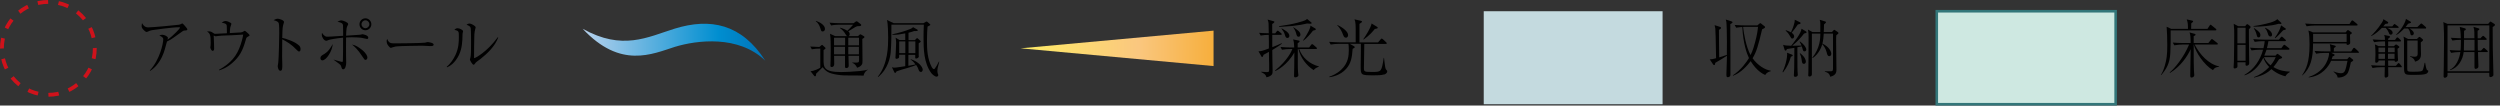 <?xml version="1.0" encoding="UTF-8"?>
<svg id="_レイヤー_2" data-name="レイヤー_2" xmlns="http://www.w3.org/2000/svg" xmlns:xlink="http://www.w3.org/1999/xlink" viewBox="0 0 391.68 16.53">
  <rect x="0" y="0" width="391.68" height="16.53" fill="#333333" stroke="none"/>
  <defs>
    <style>
      .cls-1 {
        fill: url(#linear-gradient-2);
      }

      .cls-2 {
        fill: url(#linear-gradient);
      }

      .cls-3 {
        fill: #c4dadf;
      }

      .cls-4 {
        fill: none;
        stroke: #cf121b;
        stroke-dasharray: 1.63 1.63;
        stroke-linejoin: round;
        stroke-width: .6px;
      }

      .cls-5 {
        fill: #cee8e1;
        stroke: #337679;
        stroke-miterlimit: 10;
        stroke-width: .4px;
      }
    </style>
    <linearGradient id="linear-gradient" x1="83.76" y1="6.74" x2="122.18" y2="6.6" gradientUnits="userSpaceOnUse">
      <stop offset="0" stop-color="#ecf2fa"/>
      <stop offset=".18" stop-color="#bdd4ee"/>
      <stop offset=".75" stop-color="#008ed0"/>
      <stop offset=".94" stop-color="#0073b8"/>
    </linearGradient>
    <linearGradient id="linear-gradient-2" x1="155.74" y1="7.23" x2="200.87" y2="7.68" gradientUnits="userSpaceOnUse">
      <stop offset="0" stop-color="#fff45f"/>
      <stop offset=".5" stop-color="#fac77f"/>
      <stop offset="1" stop-color="#f39800"/>
    </linearGradient>
  </defs>
  <g id="work">
    <g>
      <g>
        <g>
          <rect class="cls-3" x="232.46" y="1.76" width="28.02" height="14.57"/>
          <g>
            <path d="M271.09,3.78c0,.38,0,.77,0,1.41,0,.09.02,3.14.02,3.17,0,.62,0,2.65,0,3.03,0,.04,0,.24,0,.28,0,.2-.03.26-.14.33-.07.05-.18.1-.26.1-.23,0-.23-.16-.23-.5,0,0,.08-2.19.08-2.6v-.27c-.3.19-.66.43-.9.57-.71.41-.78.46-.92.54-.05.27-.06.36-.19.36-.06,0-.12-.06-.16-.12l-.52-.78c.38-.02.45-.03.99-.18-.06-3.3-.08-4.25-.12-4.65-.02-.14-.04-.25-.11-.53l.87.28c.11.04.14.09.14.15,0,.09-.06.13-.12.17-.13.08-.14.09-.21.14v.15c0,2.01.02,2.22.04,4.16.17-.06.36-.12,1.2-.39v-.99s.01-1,.01-1c0-1.14-.04-2.91-.09-3.19-.02-.12-.06-.25-.09-.36l.81.26c.13.04.24.06.24.18,0,.09-.04.11-.39.31ZM276.56,11.75c-.35-.16-1.33-.63-2.28-2.17-.47.64-1.51,1.83-2.77,2.29l-.02-.07c1.3-.85,2.19-2.14,2.52-2.7-.35-.72-.92-2.36-1.04-4.87,0,0-.56.03-.96.11l-.24-.43c.74.06,1.47.07,1.66.07h1.9l.34-.29c.08-.06.09-.07.12-.07s.09.04.11.06l.52.41c.09.07.12.1.12.16,0,.13-.22.23-.47.35-.58,2.48-.88,3.53-1.49,4.53.81,1.12,1.97,1.83,2.84,1.94v.09c-.21.05-.63.17-.85.58ZM273.28,4.22c-.1,0-.14,0-.19,0,.14,1.14.46,3.07,1.17,4.41.38-.72.62-1.68.71-2,.33-1.23.39-1.74.46-2.42h-2.15Z"/>
            <path d="M280.58,8.89c-.27.89-.52,1.53-1.23,2.45l-.08-.06c.1-.22.33-.74.5-1.37.17-.61.23-1.19.23-1.35,0-.08-.01-.17-.02-.3l.78.3c.08.03.11.08.11.12,0,.09-.07.14-.29.21ZM282.65,5.25c-.46.6-.96,1.18-1.86,1.92.26,0,.38,0,1.46-.03-.12-.28-.23-.47-.31-.61l.06-.04c.68.49,1,.99,1,1.29,0,.13-.12.27-.29.27-.19,0-.22-.12-.32-.46-.06-.22-.07-.25-.1-.33-.11.03-.22.06-.69.15,0,3.08,0,3.53.06,4.24,0,0,.01.06.01.1,0,.12-.19.29-.38.29-.24,0-.24-.14-.24-.25,0-.32.04-.82.05-1.14.02-.76.02-.77.03-3.15-.51.08-.87.13-1.16.18-.1.2-.12.25-.23.25-.07,0-.12-.05-.14-.12l-.24-.79c.26.1.6.14,1.27.15.49-.62,1.55-1.94,1.62-2.67l.7.42c.06.03.09.09.09.13,0,.11-.12.14-.4.21ZM281.69,3.81c-.33.5-.73,1.04-.99,1.32.12.09.39.28.39.57,0,.14-.08.34-.28.34-.15,0-.16-.02-.43-.49-.2-.35-.4-.55-.62-.76l.04-.06c.22.08.58.21.8.34.21-.44.4-1.01.42-1.08.16-.5.17-.63.17-.9l.84.41s.08.08.08.12c0,.07-.05.15-.42.21ZM282.62,10c-.27,0-.3-.21-.37-.75-.03-.21-.11-.55-.28-.87l.07-.04c.78.59.89,1.12.89,1.31s-.13.36-.32.36ZM287.7,5.53c-.02.23-.03.39-.03.92,0,1.24.05,3.22.05,4.46,0,.29,0,.9-.98,1.11-.07-.28-.14-.6-.85-.79l.02-.07c.31.02.74,0,.96,0,.17,0,.31,0,.31-.43v-5.47h-1.45c-.03.52-.08,1.06-.21,1.57,1.12.54,1.39,1.29,1.39,1.6,0,.27-.17.37-.31.37-.28,0-.33-.26-.42-.62-.15-.62-.5-1.04-.68-1.26-.13.45-.5,1.49-1.5,2.18l-.06-.05c1.22-1.55,1.25-3.04,1.26-3.79h-1.33v5.25c0,.18,0,.97,0,1.13,0,.3-.27.35-.37.35-.12,0-.2-.05-.2-.19,0-.09.02-.47.02-.54.02-.79.03-3.74.03-5.49,0-.12,0-.79-.1-1.14l.7.39h1.24c0-.32,0-.88,0-1.36,0-.17-.04-.42-.1-.56l.85.26c.08.02.14.05.14.11,0,.08-.06.15-.31.36,0,.48-.02.74-.04,1.19h1.29l.21-.24s.08-.11.13-.11.12.05.15.07l.43.29c.09.06.09.12.09.15,0,.08-.06.14-.34.35Z"/>
          </g>
          <g>
            <rect class="cls-5" x="303.44" y="1.76" width="28.02" height="14.57"/>
            <g>
              <path d="M347.11,4.76h-7.03c.02,1.09,0,2.45-.05,3.54-.09,1.66-.6,2.48-1.42,3.46l-.06-.03c.14-.22.38-.62.61-1.42.28-.96.39-1.66.39-3.23,0-.99-.04-2.33-.1-2.89l.71.33h2.63c0-.64,0-.96-.19-1.48l.86.19c.06.02.14.04.14.12,0,.06-.03.09-.29.31-.02.28-.02.34-.02.86h2.56l.34-.52c.07-.1.09-.13.14-.13s.06,0,.19.12l.63.51s.1.08.1.15c0,.09-.08.11-.15.11ZM346.71,10.99c-1.4-.81-2.71-2.8-3-4.01h-.02c0,2.72,0,3.02.04,4.06,0,.1.05.62.05.72,0,.33-.34.39-.43.39-.17,0-.2-.11-.2-.38s.07-3.54.07-4.07c-.51,1.14-1.62,2.75-3.24,3.72l-.05-.07c.78-.63,2.21-2.37,3.04-4.37h-1.05c-.2,0-.8.03-1.27.12l-.24-.43c.52.04,1.13.07,1.65.07h1.15c0-.78-.02-1.31-.17-1.66l.8.22c.08.02.14.05.14.12,0,.11-.11.17-.29.25v1.07h2.3l.39-.49c.06-.07.11-.13.16-.13.06,0,.13.05.19.1l.65.51s.1.08.1.15c0,.1-.11.1-.16.1h-3.48c.82,1.6,2.22,3.09,3.83,3.42v.06c-.62.07-.79.26-.95.53Z"/>
              <path d="M352.34,4.58c0,.21,0,.82,0,1.24,0,.45.02,2.42.03,2.83l.02,1.22c0,.11-.01.2-.09.29-.11.11-.23.14-.31.14-.18,0-.19-.15-.18-.23.01-.09.01-.25.01-.31h-1.28c0,.09.01.44.01.54,0,.12,0,.22-.06.28-.1.09-.25.15-.36.15-.19,0-.19-.12-.19-.17,0-.09.04-.74.05-.88.03-.86.05-3.97.05-4.17,0-.75,0-.92-.04-1.24-.03-.39-.03-.43-.04-.54l.72.38h1.08l.17-.23s.09-.1.15-.1c.04,0,.11.05.17.09l.24.19c.07.05.12.1.12.18,0,.1-.15.24-.28.35ZM351.82,4.34h-1.28v2.45h1.28v-2.45ZM351.82,7.03h-1.28v2.49h1.28v-2.49ZM358.04,11.95c-.41-.11-1.24-.34-2.17-1.12-.46.45-1.31,1.05-2.73,1.32v-.08c.91-.31,1.72-.87,2.38-1.57-.43-.46-.78-.98-.92-1.47-.78,1.6-1.84,2.41-2.94,2.78v-.09c1.47-.84,2.46-2.3,2.9-3.93h-.52c-.32,0-.87.03-1.28.11l-.24-.43c.56.05,1.1.08,1.66.08h.44c.11-.44.16-.75.2-1.1h-.29c-.32,0-.87.03-1.28.11l-.23-.43c.55.04,1.09.08,1.65.08h2.38l.27-.35c.06-.08.11-.12.16-.12s.13.06.18.1l.38.35c.07.06.1.1.1.16,0,.08-.09.1-.15.1h-2.59c-.1.62-.19.93-.24,1.1h2.26l.31-.42s.09-.12.15-.12.12.06.18.1l.54.42c.07.05.1.08.1.15,0,.09-.09.11-.16.11h-3.44c-.14.43-.25.69-.35.92h1.77l.12-.14s.12-.14.17-.14c.06,0,.12.06.16.09l.43.31c.07.05.15.1.15.17,0,.12-.13.16-.48.28-.33.52-.58.86-.89,1.23.96.57,1.85.69,2.56.71v.08c-.4.2-.58.48-.67.64ZM357.28,3.75c-.08,0-.24-.02-.3-.02-1.14.36-3.08.45-3.52.45-.08,0-.21,0-.4-.02v-.08c.61-.05,1.89-.32,2.68-.55.69-.22.84-.34,1.05-.53l.55.51c.08.07.1.11.1.15,0,.1-.12.1-.16.1ZM353.87,5.86c-.21,0-.24-.11-.34-.49-.01-.05-.13-.51-.42-.92l.07-.04c.77.52.96.76.96,1.11,0,.22-.13.34-.28.34ZM354.7,8.95c.2.48.57.93,1.04,1.29.54-.64.72-1.11.8-1.29h-1.84ZM355.73,5.72c-.28,0-.35-.2-.45-.56-.03-.09-.14-.46-.43-.77l.07-.04c.82.41,1.05.81,1.05,1.08,0,.12-.06.29-.25.29ZM357.72,4.73c-.4.44-.95,1.03-1.26,1.26l-.06-.07c.26-.35.49-.71.67-1.1.17-.36.18-.41.31-.85l.66.46c.07.05.1.07.1.13,0,.1-.25.13-.43.18Z"/>
              <path d="M368.18,5.43c0,.31.03.97.03,1.26,0,.32-.37.35-.41.35-.16,0-.16-.09-.17-.23h-5.24c0,2.38-.38,3.83-1.67,5.01l-.04-.04c.58-.91,1.16-1.92,1.16-4.81,0-.56-.02-1.71-.18-2.19l.73.3h5.09l.23-.27c.08-.1.11-.1.14-.1.06,0,.16.06.19.09l.29.21c.13.09.15.13.15.16,0,.1-.25.24-.31.27ZM369.21,4h-6.54c-.36,0-.9.04-1.28.12l-.24-.43c.74.06,1.47.07,1.66.07h5.29l.28-.43s.09-.14.15-.14.15.08.19.1l.55.45s.1.08.1.16c0,.09-.09.1-.15.1ZM369.42,8.27h-4.21l.43.21s.13.06.13.12c0,.15-.22.2-.31.23-.07.22-.09.29-.15.44h2.44l.22-.26s.08-.08.12-.08.08.03.14.08l.35.28c.09.07.11.1.11.14,0,.13-.29.27-.37.31-.03.11-.23,1.22-.49,1.68-.22.39-.76.76-1.59.73-.04-.39-.22-.54-.65-.92l.03-.04c.6.26,1,.28,1.15.28.48,0,.63-.26.81-.96.07-.3.16-.75.21-.99h-2.57c-.37.85-1.4,2.4-3.51,2.61v-.07c2.96-.96,3.19-3.51,3.19-3.62,0-.07-.02-.11-.04-.15h-.71c-.36,0-.9.04-1.28.12l-.24-.43c.74.06,1.47.07,1.66.07h.84c0-.22,0-.75-.12-1.13l.78.22c.12.03.16.06.16.11,0,.12-.17.21-.29.26-.02.32-.02.44-.02.55h2.73l.29-.46s.1-.12.15-.12c.06,0,.16.08.19.11l.48.45s.09.09.09.16c0,.09-.08.1-.15.1ZM367.64,5.31h-5.24s0,.09,0,.17v1.09h5.25v-1.26Z"/>
              <path d="M376.12,10.53h-1.96c0,.09.02,1.23.02,1.24,0,.16,0,.2-.11.28-.11.08-.21.11-.28.11-.19,0-.19-.17-.19-.23,0-.23.02-1.13.03-1.4h-.64c-.35,0-.9.04-1.28.12l-.23-.43c.74.06,1.46.07,1.65.07h.51l.02-.82h-1c.02.26-.26.36-.36.36-.17,0-.17-.13-.17-.2,0-.15.04-.89.04-1.06,0-.1-.01-1.11-.04-1.27-.04-.26-.04-.29-.05-.35l.58.28h1.03c0-.13,0-.31-.02-.74h-.43c-.35,0-.9.04-1.28.12l-.23-.43c.74.06,1.46.07,1.65.07h.28c-.01-.4-.02-.52-.12-.77l.78.16c.07,0,.12.06.12.13,0,.1-.12.18-.28.29q0,.07-.01.2h1.08l.21-.28c.04-.06.09-.12.15-.12.07,0,.14.06.19.1l.3.28s.09.1.09.15c0,.1-.08.11-.15.11h-1.86v.74s.9,0,.9,0l.17-.17s.1-.1.16-.1.13.04.2.09l.24.18s.1.09.1.13c0,.09-.27.24-.3.26,0,.22.05,1.38.05,1.42,0,.05.03.28.03.33,0,.25-.3.31-.38.31-.1,0-.16-.08-.16-.2h-1.02l.02.82h1.2l.26-.3c.1-.11.11-.13.16-.13.07,0,.13.07.17.11l.25.3c.08.09.08.11.08.15,0,.12-.11.11-.15.11ZM375.67,4.37h-1.66c.3.14.85.39.85.76,0,.13-.1.3-.29.3s-.23-.09-.35-.4c-.05-.14-.21-.41-.45-.66h-.6c-.37.38-.97.95-1.66,1.29l-.04-.04c.34-.33,1.02-1.01,1.71-2.08.2-.31.21-.4.22-.54l.7.43s.07.07.07.11-.02.12-.11.15c-.04,0-.3.05-.35.06-.17.21-.22.27-.33.39h1.42l.21-.26c.06-.07.09-.12.15-.12.03,0,.06.02.09.04.02,0,.09.07.09.07l.36.26s.1.07.1.15c0,.11-.1.1-.15.1ZM372.64,7.46v.72h1.03c.01-.24.01-.51.01-.72h-1.04ZM372.64,8.42v.8h1.01c0-.08,0-.54.02-.8h-1.03ZM375.17,7.46h-1.03v.05c0,.1,0,.57,0,.67h1.04v-.72ZM375.17,8.42h-1.04v.15c0,.09,0,.55,0,.65h1.03v-.8ZM379.98,4.47h-2.48c.2.11.68.41.68.76,0,.15-.13.31-.3.31-.21,0-.24-.19-.26-.36-.04-.27-.21-.58-.35-.71h-.6c-.28.29-.53.52-.75.69-.09.08-.25.21-.51.33l-.03-.03c1.09-1.08,1.53-2.17,1.56-2.5l.7.42c.09.05.1.06.1.11,0,.02,0,.07-.06.1-.07.04-.3.1-.4.13-.16.23-.25.34-.4.52h1.85l.46-.45c.11-.1.12-.11.15-.11.07,0,.17.09.19.1l.49.43c.06.06.09.1.09.16,0,.11-.1.11-.15.11ZM380.12,11.55c-.37.18-1.26.18-1.71.18-.66,0-.91,0-1.12-.02-.65-.05-.65-.42-.65-1.47s0-2.73,0-3.77c0-.38-.02-.48-.08-.74l.72.38h1.38l.23-.22c.08-.08.11-.11.18-.11.05,0,.08.03.13.06l.31.26c.09.08.12.12.12.15,0,.12-.14.23-.36.39,0,.29.03,1.57.03,1.82,0,.33,0,.97-.94,1.2,0-.05-.03-.49-.79-.81l.03-.06c.23.06.48.1.71.1.33,0,.47-.14.47-.42v-2.12h-1.63v2.39s0,2.09,0,2.09c0,.37.09.41.96.41,1.27,0,1.34-.1,1.45-.23.11-.16.27-.93.31-1.17h.08c.04.28.19,1.12.34,1.16.11.03.15.04.15.14,0,.2-.19.36-.32.42Z"/>
              <path d="M390.86,4.01s-.22.16-.33.23c0,.04.01,2.53.02,3.26,0,.56.1,4.01.1,4.17,0,.07,0,.17-.08.25-.1.1-.27.16-.38.16-.13,0-.19-.05-.19-.34,0-.02,0-.15,0-.33h-6.54c0,.19,0,.32,0,.39,0,.22-.23.38-.42.38-.2,0-.2-.14-.2-.3,0-.39.02-1.02.03-1.42.02-1.61.04-2.71.04-3.91,0-.88,0-1.79-.06-2.57-.02-.34-.03-.38-.06-.52l.66.28h6.38l.2-.23c.07-.08.11-.13.16-.13s.1.04.16.08l.42.27c.07.05.12.08.12.15s-.04.1-.06.13ZM390.01,3.98h-6.55v7.19h6.55V3.98ZM389.62,8.16h-1.39c0,.36.07,1.93.07,2.25,0,.34-.41.38-.44.38-.18,0-.18-.2-.18-.25,0-.14,0-.78,0-.91v-1.47h-1.69c-.14,1.22-.89,2.49-2.12,2.82l-.05-.05c1-.46,1.51-1.78,1.65-2.77h-.18c-.31,0-.86.04-1.27.12l-.24-.43c.82.07,1.48.07,1.72.07,0-.05.07-.8.05-1.68-.45,0-.97.04-1.33.11l-.24-.43c.5.04.87.06,1.56.08-.02-1.04-.08-1.35-.17-1.79l.81.23c.13.04.14.12.14.16,0,.11-.13.17-.27.22,0,.19-.01,1.01-.01,1.18h1.63c-.01-.15-.01-.8-.01-.94,0-.25-.03-.52-.14-.86l.78.24c.07.02.14.05.14.14,0,.07-.02.09-.27.24v.48c0,.12.01.62.01.71h.41l.27-.27c.12-.12.13-.12.17-.12.07,0,.13.06.19.11l.28.26c.06.05.1.09.1.15,0,.09-.08.11-.15.11h-1.26c0,.37,0,1.45.02,1.68h.5l.28-.3c.07-.07.09-.13.16-.13.06,0,.12.06.2.13l.32.29s.1.09.1.15c0,.09-.08.1-.15.1ZM387.68,6.24h-1.63c0,.61-.03,1.67-.03,1.68h1.67c0-.31,0-1.61,0-1.68Z"/>
            </g>
          </g>
        </g>
        <g>
          <g>
            <path d="M135.27,11.85c-.23-.02-.49-.02-.64-.02-2.5,0-2.59,0-3.43-.12-1.36-.2-1.81-.53-2.31-1.18-.17.16-.88.87-1.03,1.02,0,.17,0,.4-.16.4-.03,0-.09,0-.13-.06l-.58-.73c.58-.04,1.35-.43,1.53-.55v-3c-.44,0-.96.04-1.33.11l-.24-.43c.38.03,1.12.06,1.42.07l.26-.22c.08-.07.12-.1.17-.1.04,0,.09.05.12.07l.33.31c.06.05.09.09.09.13,0,.09-.15.19-.31.3,0,.11,0,.24,0,1.37-.01,1.32-.01,2.07,2.78,2.07.59,0,1.89-.06,2.88-.16.69-.07.94-.14,1.27-.22v.03c-.23.09-.58.44-.65.9ZM128.89,4.93c-.22,0-.25-.12-.36-.49-.13-.44-.37-.87-.72-1.11l.04-.06c.7.24,1.4.71,1.4,1.27,0,.23-.17.39-.36.39ZM134.51,4.09c-.21.01-.31.01-.84.35-.03.02-.66.41-.77.47.09.08.22.19.22.44,0,.19-.09.32-.28.32s-.26-.12-.38-.33c-.21-.38-.51-.69-.86-.94v-.07c.59.15.99.38,1.16.49.21-.19.5-.49.91-.95h-2.19c-.3,0-.86.03-1.27.12l-.24-.44c.53.05,1.13.08,1.65.08h2.12l.29-.22s.11-.08.17-.08.14.05.16.07l.48.37c.06.05.09.09.09.15,0,.16-.19.17-.41.19ZM135.38,5.92s-.17.12-.28.18c0,.49.03,2.85.03,3.38,0,.34,0,.53-.15.7-.03.05-.25.32-.7.43-.14-.38-.46-.67-.74-.76v-.06c.3.02.46.02.58.02.43,0,.47-.08.47-.45v-.62h-1.66c0,.23.04,1.4.04,1.53,0,.39-.31.39-.38.39-.2,0-.2-.14-.2-.23,0-.4,0-1.27,0-1.69h-1.71c0,.18.02,1.07.02,1.27,0,.48-.36.49-.38.49-.22,0-.22-.14-.22-.22,0-.22.03-.57.03-.77,0-.38.02-1.16.02-1.67,0-.62,0-2.03-.11-2.55l.81.37h3.58l.25-.23s.07-.06.11-.06c.03,0,.08.02.11.04l.44.26s.1.06.1.12c0,.08-.05.1-.08.13ZM132.41,5.91h-1.74v1.19h1.74v-1.19ZM130.67,7.33c0,.4,0,.78,0,1.18h1.72c0-.19,0-1.01,0-1.18h-1.74ZM134.58,5.91h-1.68v1.19h1.68v-1.19ZM134.58,7.33h-1.68c0,.83,0,.93,0,1.18h1.67v-1.18Z"/>
            <path d="M146.91,10.59c-.03.17-.05.37-.05.51s.03.36.04.37c.09.19.1.22.1.3,0,.18-.17.24-.27.24-.28,0-.71-.4-.83-.57-1.17-1.61-1.21-3.74-1.21-5.62,0-.66.02-1.3.05-1.96h-5.08c0,1.28,0,3.07-.11,4.33-.07.75-.38,2.57-1.97,3.88l-.05-.05c1.62-2.03,1.62-4.89,1.62-6.15,0-.42-.02-2.21-.19-2.74l1.05.5h4.67l.34-.19.05-.04s.06,0,.1-.03l.1.04.41.35s.08.08.08.14c0,.02-.01.04-.11.09-.11.05-.19.1-.33.18-.04.49-.09,1.2-.09,2.19,0,1.42.07,2.85.74,4.14.04.07.19.32.32.32.12,0,.17-.03.44-.49.25-.44.31-.57.37-.68h.06c-.03.17-.22.83-.24.97ZM144.24,11.25c-.07,0-.22-.04-.28-.22-.16-.44-.18-.48-.42-.85-.2.08-.7.29-1.43.49-.44.12-1.31.37-1.64.51-.1.18-.13.24-.23.24-.05,0-.1-.04-.11-.08l-.39-.81c.13.04.23.07.39.07.3,0,1.34-.18,1.7-.23v-1.79h-.96v.29c0,.17-.04.21-.09.24-.05.03-.22.11-.31.11-.18,0-.18-.14-.18-.19,0-.03,0-.04.01-.13.02-.37.1-1.74.1-2.24,0-.15-.05-.62-.08-.76l.6.38h.91v-1.05c-.78.15-1.32.25-2.02.22v-.08c.93-.19,2.05-.5,2.86-.85.15-.06.2-.1.39-.26l.58.33c.12.07.16.1.16.15s-.06.1-.12.11c-.06.02-.4.02-.48.02-.23.09-.41.15-.86.26v1.16h1l.21-.22c.08-.08.08-.09.15-.09.04,0,.06,0,.13.08l.36.33s.07.06.07.11c0,.09-.21.21-.32.28,0,.19,0,1.15,0,1.92,0,.02.02.13.02.16,0,.11-.2.31-.42.31-.15,0-.15-.09-.15-.17,0-.14.02-.35,0-.4h-1.07v1.71c.56-.09.87-.16,1.12-.21-.33-.46-.63-.68-.77-.78v-.05c1.23.36,1.9,1.23,1.9,1.66,0,.2-.17.37-.35.37ZM141.84,6.49h-.96v1.83h.96v-1.83ZM143.41,6.49h-1.07v1.83h1.07v-1.83Z"/>
          </g>
          <g>
            <path d="M199.33,7.81c0,.74,0,1.08.02,1.7.01.5.03,1.04.03,1.45,0,.48,0,.66-.25.85-.28.22-.57.27-.73.3-.03-.21-.06-.46-.81-.82v-.05c.23.03.68.06.89.06.36,0,.36-.11.36-.5,0-.19,0-1.24-.02-1.52,0-.24-.01-.31-.01-1.16-.58.33-.7.39-.84.46-.08.21-.14.36-.23.36-.06,0-.09-.05-.13-.13l-.44-.77c.35-.02.57-.03,1.63-.45,0-.33,0-.4,0-.99-.01-.38-.01-.76-.02-1.14-.31,0-.86.03-1.27.11l-.24-.43c.3.03.69.06,1.51.07,0-.27-.03-1.3-.03-1.52,0-.16-.05-.37-.15-.62l.95.26c.06.02.11.03.11.11,0,.13-.23.24-.34.32v1.46h.47l.23-.29c.06-.08.11-.13.16-.13.06,0,.14.07.19.11l.35.29s.1.08.1.15c0,.09-.08.11-.15.11h-1.34v1.42q0,.22.01.51c.94-.38,1.17-.49,1.48-.63v.1c-.27.22-.68.49-1.47.97ZM205.81,10.98c-1.09-.69-2.06-1.91-2.38-3.31h-.1c0,.38,0,2.03,0,2.37,0,.42,0,.89.04,1.27.01.08.05.4.05.46,0,.25-.29.35-.49.35-.13,0-.19-.06-.19-.26,0-.37.02-.96.03-1.33,0-.26.03-1.67.02-2.32-1.09,1.99-2.74,2.82-2.99,2.92l-.04-.08c1.99-1.61,2.6-3.06,2.72-3.37h-.35c-.31,0-.87.03-1.28.11l-.23-.43c.55.05,1.1.08,1.65.08h.5c-.03-.7-.05-.89-.18-1.27l.9.19c.07,0,.12.03.12.11,0,.09-.07.15-.3.31,0,.12,0,.47,0,.66h1.79l.31-.4c.06-.07.1-.13.16-.13s.15.07.19.1l.47.41c.06.05.1.08.1.15,0,.09-.08.11-.15.11h-2.63c.46,1.32,1.62,2.36,3.08,2.72v.05c-.36.15-.61.25-.83.55ZM205.3,3.72c-.11,0-.28-.02-.5-.04-.68.16-1.24.27-2.33.39-.33.04-1.78.12-2.07.14v-.11c1.23-.18,2-.31,2.87-.54,1.3-.35,1.39-.45,1.5-.6l.66.54s.07.05.07.1c0,.12-.15.12-.2.12ZM201.71,5.95c-.26,0-.33-.24-.41-.51-.11-.4-.29-.62-.53-.95l.03-.05c.43.23,1.21.66,1.21,1.18,0,.16-.11.33-.31.33ZM203.45,5.76c-.24,0-.29-.18-.4-.6,0-.05-.12-.43-.45-.88l.03-.02c.62.4,1.11.74,1.11,1.15,0,.2-.1.35-.3.35ZM206,4.72s-.26.07-.3.09c-.32.44-1.02,1.24-1.48,1.55l-.07-.04c.41-.54.78-1.24.92-1.52.22-.46.24-.58.23-.79l.73.43c.06.04.12.07.12.15,0,.09-.11.13-.16.14Z"/>
            <path d="M216.86,11.66c-.45.14-1.03.14-1.56.14-2.12,0-2.12,0-2.12-1.5,0-.36.03-1.93.03-2.25,0-.58,0-1,0-1.19h-1.75l.66.37c.06.03.13.08.13.15,0,.05-.02.08-.07.12-.09.05-.15.09-.26.15-.1,1.37-.24,2.26-1.02,3.14-.9,1.01-2.14,1.23-2.6,1.31l-.04-.09c.36-.12,1.12-.39,1.86-1.08,1.14-1.06,1.2-2.27,1.2-3.12,0-.55-.03-.78-.06-.94h-1.51c-.35,0-.89.04-1.27.11l-.24-.43c.74.06,1.47.08,1.65.08h2.51c0-2.21,0-2.46-.02-2.77-.02-.38-.08-.62-.17-.83l.98.22c.12.03.19.04.19.14s-.02.1-.39.35v2.9h2.91l.41-.48c.1-.11.11-.12.16-.12s.16.08.19.1l.51.48c.06.05.1.09.1.15,0,.09-.08.11-.15.11h-3.37c0,.77-.06,3.18-.06,3.76,0,.62.08.63,1.4.63s1.37-.06,1.7-2.2h.05c.05.4.11,1.02.18,1.42,0,.07.07.38.26.54.05.04.06.11.06.16,0,.25-.29.43-.47.49ZM210.86,5.9c-.27,0-.34-.17-.59-.83-.07-.18-.26-.5-.45-.75-.12-.16-.22-.26-.32-.36l.04-.04c.91.41,1.67,1.07,1.67,1.57,0,.25-.15.42-.35.42ZM215.71,4.47c-.09.03-.17.04-.32.07-.27.34-.85,1.04-1.75,1.65l-.05-.05c.34-.48,1.2-1.8,1.3-2.46l.8.49c.14.08.16.11.16.16,0,.09-.07.13-.15.15Z"/>
          </g>
          <path class="cls-2" d="M91.29,4.51c5.93,6.34,10.9,3.95,14.45,2.83,3.4-1.04,9.99-1.89,14.17,2.18-3.73-5.8-8.63-6.75-14.21-5.03-4.31,1.35-8.18,3.48-14.41.02Z"/>
          <path class="cls-1" d="M159.9,7.57l30.23-2.77v5.55l-30.23-2.78Z"/>
        </g>
      </g>
      <g>
        <path d="M23.47,11.04c1.54-1.63,2.11-4.21,2.11-4.9,0-.33-.47-.5-.62-.57.19-.08.31-.13.45-.13.38,0,.9.3.9.5,0,.06-.05.21-.07.28.94-.64,1.97-1.79,1.97-1.88,0-.06-.06-.07-.19-.07-1.1,0-4.2.45-4.23.46-.3.06-.44.12-.64.23-.09.04-.14.05-.18.05-.1,0-.21-.08-.36-.22-.34-.31-.42-.48-.42-.71,0-.13.02-.26.06-.46.35.64.72.67.98.67.7,0,4.55-.37,4.82-.42.15-.03.29-.1.34-.12.11-.07.12-.08.16-.08.09,0,.34.29.44.41.12.14.36.41.36.52,0,.15-.1.16-.44.18-.17,0-.27.08-.71.4-.82.59-1.16.83-1.46,1.02-.2.12-.44.24-.58.3-.06.19-.28,1.02-.33,1.19-.16.61-.57,1.75-1.44,2.69-.39.42-.72.63-.88.73l-.04-.06Z"/>
        <path d="M34.29,10.95c1.87-1.04,2.83-2.18,3.42-3.98.26-.77.39-1.44.39-1.52,0-.03,0-.03-.04-.03-.1,0-.51.04-.59.04-1.73.12-2.53.07-3.32.18-.06,0-.32.05-.37.05-.02,0-.2-.07-.3-.12.03.41.07,1.68.07,2.06,0,.24-.12.34-.22.34-.21,0-.38-.4-.38-.56,0-.04.03-.22.04-.26,0-.1.02-.32.02-.41,0-1.29-.09-1.47-.58-1.82.56-.04.7.06.9.2.25.17.27.18.37.18.08,0,1.1-.05,1.25-.06.27,0,.3-.02.6-.03,0-1.21-.02-1.25-.07-1.34-.08-.12-.17-.21-.75-.32.1-.07.36-.26.6-.26.31,0,.71.23.82.3.06.03.1.07.1.16,0,.08-.13.41-.15.47-.03.11-.05.22-.08.64-.01.18-.01.25-.01.32.21,0,1.61-.08,1.73-.1.13-.02.33-.08.45-.17.09-.06.11-.08.15-.08.06,0,.09.03.37.26.09.08.39.34.39.43,0,.08-.03.1-.28.24-.21.11-.22.15-.33.53-.46,1.65-.97,2.59-2.08,3.56-.96.84-1.74,1.07-2.08,1.17l-.03-.08Z"/>
        <path d="M46.85,7.12c.15.14.24.35.24.57,0,.24-.09.38-.23.38-.13,0-.23-.1-.45-.33-.71-.75-1.46-1.22-2.19-1.58-.01.9-.02,1.83-.02,2.73,0,.21.03,1.12.03,1.3,0,.48,0,.9-.3.9-.34,0-.42-.63-.42-.74,0-.02.08-.52.09-.58.08-.54.15-4.16.15-4.53,0-.31,0-1.33-.07-1.58-.07-.26-.34-.36-.81-.5.35-.22.62-.23.64-.23.15,0,.99.19.99.53,0,.05-.1.35-.15.52-.11.34-.12,1.53-.13,1.96.74.17,1.98.58,2.62,1.18Z"/>
        <path d="M50.51,9.46c-.18,0-.31-.14-.31-.35,0-.3.16-.39.65-.68.6-.37.85-.8,1.28-1.53-.07,1.12-1.02,2.56-1.63,2.56ZM52.28,9.34c.17.04,1.18.36,1.32.36.1,0,.12-.1.12-.22.03-.91.03-1.71.03-3.58-1.11.11-2.07.29-2.21.35-.24.09-.35.14-.41.14-.35,0-.71-.54-.71-.92,0-.1,0-.19.02-.33.12.2.28.38.47.51.16.11.34.1.43.1.26,0,.41-.01.63-.03.19,0,1.5-.09,1.79-.11,0-.3,0-1.47-.02-1.66-.05-.32-.3-.42-.87-.54.11-.06.4-.22.6-.22.25,0,1.08.31,1.08.57,0,.06-.01.09-.12.3s-.16.32-.21,1.53c.28-.02,2.13-.13,2.21-.15.05,0,.31-.08.37-.08,0,0,.9.13.9.54,0,.09-.07.21-.18.21-.05,0-.81-.18-.97-.2-.18-.02-.79-.07-1.46-.07-.41,0-.67.02-.87.03-.02.76,0,2.2,0,3.03,0,.15.02.78.02.91,0,.43-.14,1.05-.46,1.05-.19,0-.22-.09-.35-.52-.04-.15-.22-.29-.37-.4-.26-.2-.53-.4-.79-.58l.02-.04ZM56.66,7.76c.76.61.9,1.05.9,1.25,0,.21-.13.37-.29.37-.15,0-.18-.05-.47-.49-.75-1.18-1.32-1.64-1.65-1.91.57.09,1.05.43,1.5.78ZM57.25,4.74c-.52,0-.93-.42-.93-.94s.42-.93.93-.93.93.42.93.93-.42.94-.93.94ZM57.25,3.18c-.34,0-.61.28-.61.62s.28.62.61.62.62-.28.62-.62-.28-.62-.62-.62Z"/>
        <path d="M61.24,6.75c.14.04.24.04,1.11.04.18,0,3.46-.02,4.16-.1.19-.02.2-.02.32-.07.06-.02.12-.03.19-.03.05,0,.92.1.92.39,0,.24-.26.24-.53.24-.15,0-1.08-.06-1.29-.06-.6,0-3.4.05-3.89.1-.12.01-.41.04-.68.14-.19.07-.24.09-.31.09s-.13,0-.37-.29c-.07-.08-.29-.34-.29-.71,0-.14,0-.26.08-.39.13.36.35.59.58.65Z"/>
        <path d="M69.98,10.48c.6-.52,1.06-1.18,1.39-1.89.5-1.1.52-2.03.52-2.85s0-.91-.7-1.07c.1-.1.26-.25.5-.25.31,0,.86.26.86.48,0,.06-.07.32-.08.38-.01.15-.02.81-.03.94-.06.96-.2,2.11-1.02,3.2-.3.4-.75.87-1.38,1.13l-.05-.07ZM78.06,5.88c-.53,1.38-1.64,2.45-2.77,3.35-.11.09-.64.45-.72.54-.25.33-.28.37-.38.37-.19,0-.57-.71-.57-.81,0-.06.09-.34.1-.39.07-.36.08-.89.08-2.22,0-.42,0-1.93-.05-2.27-.03-.22-.08-.35-.66-.58.1-.06.27-.18.47-.18.26,0,.67.25.86.42.05.04.1.11.1.2,0,.06-.08.3-.09.35-.04.14-.09.43-.11.73-.03.65-.05,2.83-.05,3.55,0,.15,0,.17.03.17.12,0,1.94-.89,3.69-3.28l.07.06Z"/>
      </g>
      <path class="cls-4" d="M14.85,7.58c0,4.02-3.26,7.27-7.27,7.27S.3,11.59.3,7.58,3.56.3,7.58.3s7.27,3.26,7.27,7.27Z"/>
    </g>
  </g>
</svg>